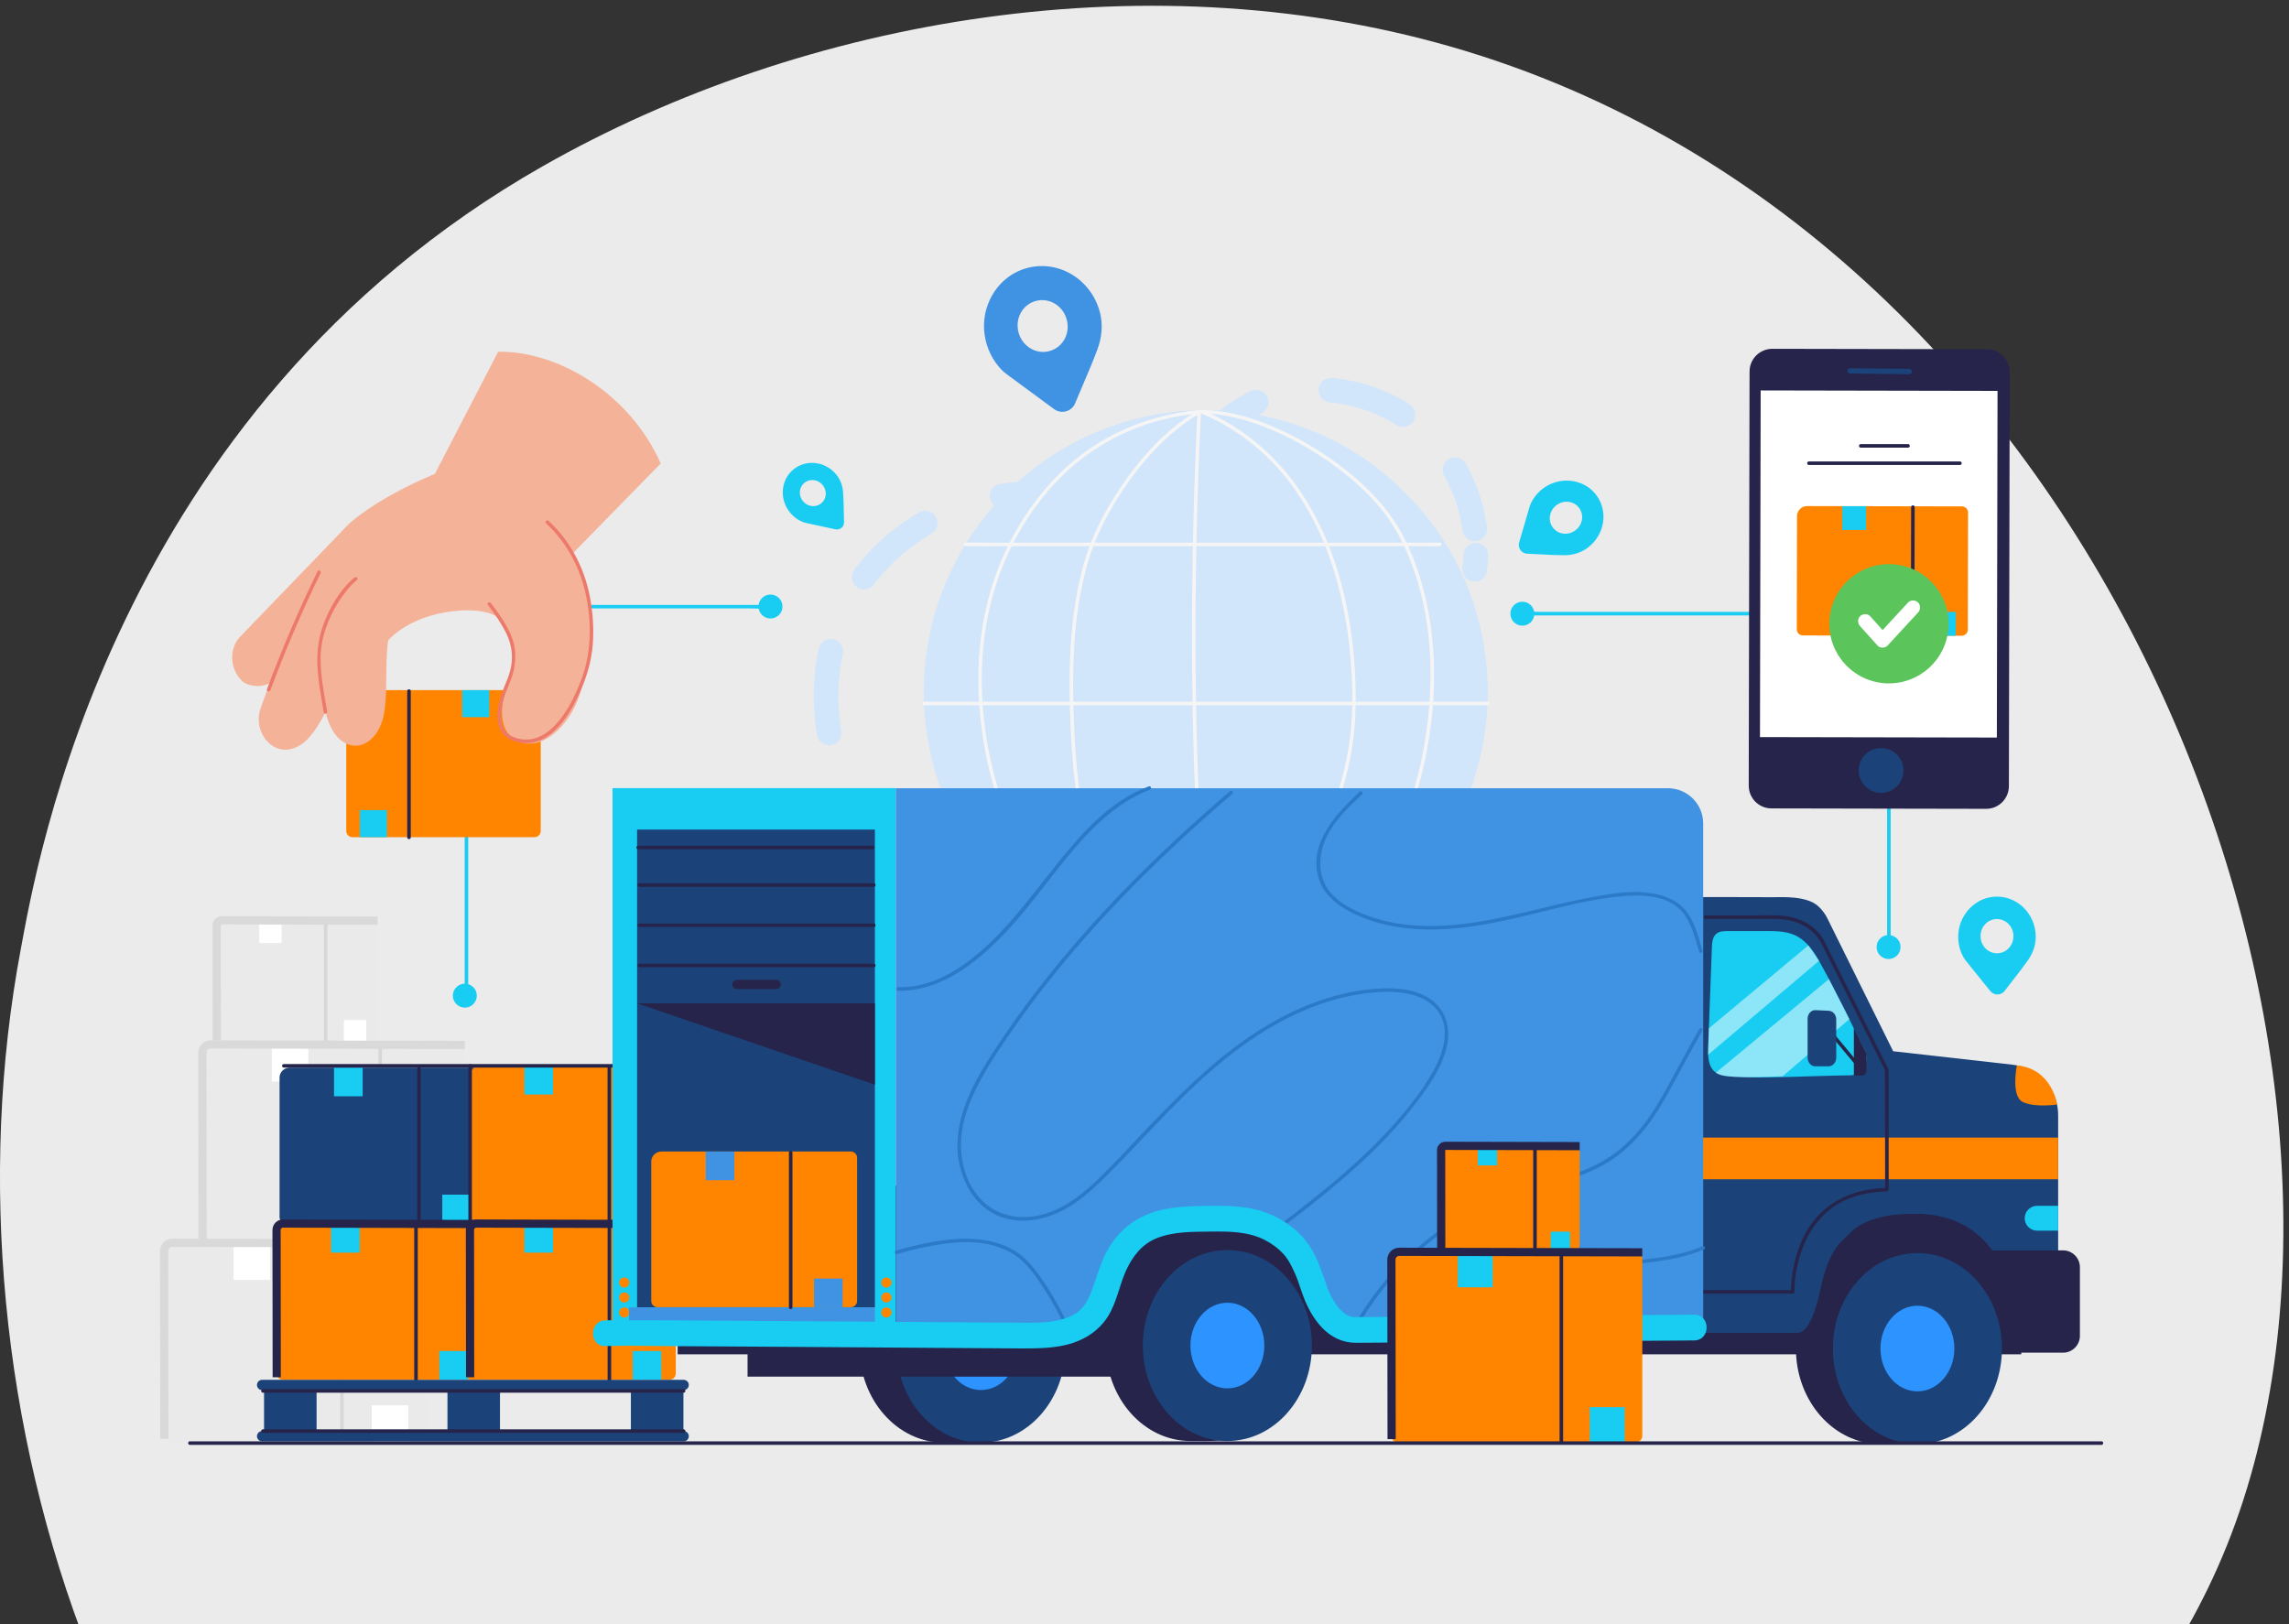<svg width="279" height="198" viewBox="0 0 279 198" fill="none" xmlns="http://www.w3.org/2000/svg">
<rect x="0" y="0" width="279" height="198" fill="#333333" stroke="none"/>
<g clip-path="url(#clip0_102_2)">
<path d="M271.448 188.364C268.399 195.972 264.841 201.533 262.029 205.927C228.983 257.576 167.646 233.767 155.016 236.253C136.365 239.923 102.803 283.939 67.317 266.163C13.63 239.271 -7.836 170.943 2.526 115.748C4.421 105.652 13.554 50.186 66.174 20.251C98.018 2.135 140.757 -5.322 178.681 6.231C258.287 30.485 294.552 130.707 271.448 188.364Z" fill="white" fill-opacity="0.9"/>
<path d="M45.267 127.073H27.159C26.742 127.073 26.405 126.735 26.405 126.318V113.465C26.405 112.783 26.956 112.232 27.637 112.232H45.267C45.684 112.232 46.021 112.569 46.021 112.986V126.318C46.021 126.735 45.684 127.073 45.267 127.073Z" fill="#EAEAEA"/>
<path d="M39.478 112.329C39.478 117.249 39.478 122.17 39.478 127.09C39.478 127.366 39.909 127.369 39.909 127.09C39.909 122.17 39.909 117.249 39.909 112.329C39.909 112.05 39.478 112.05 39.478 112.329Z" fill="#D7D7D7"/>
<path d="M34.328 112.235H31.597V114.966H34.328V112.235Z" fill="white"/>
<path d="M44.646 124.342H41.916V127.072H44.646V124.342Z" fill="white"/>
<path d="M26.425 126.841L26.408 112.806C26.408 112.469 26.683 112.193 27.021 112.193L46.021 112.235" stroke="#D9D9D9" stroke-miterlimit="10"/>
<path d="M55.907 151.589H25.417C25 151.589 24.663 151.252 24.663 150.835V128.619C24.663 127.937 25.213 127.386 25.895 127.386H55.904C56.32 127.386 56.658 127.724 56.658 128.14V150.835C56.658 151.255 56.32 151.589 55.907 151.589Z" fill="#EAEAEA"/>
<path d="M46.121 127.54C46.121 133.793 46.121 140.046 46.121 146.299C46.121 148.073 46.121 149.846 46.121 151.619C46.121 151.895 46.552 151.898 46.552 151.619C46.552 145.366 46.552 139.113 46.552 132.86C46.552 131.087 46.552 129.314 46.552 127.54C46.552 127.261 46.121 127.261 46.121 127.54Z" fill="#D7D7D7"/>
<path d="M37.585 127.389H33.129V131.845H37.585V127.389Z" fill="white"/>
<path d="M54.42 147.137H49.964V151.593H54.42V147.137Z" fill="white"/>
<path d="M24.69 151.214L24.662 128.319C24.662 127.768 25.11 127.321 25.661 127.321L56.654 127.39" stroke="#D9D9D9" stroke-miterlimit="10"/>
<path d="M51.245 175.778H20.754C20.337 175.778 20 175.441 20 175.024V152.808C20 152.126 20.551 151.575 21.233 151.575H51.241C51.658 151.575 51.995 151.913 51.995 152.33V175.024C51.995 175.441 51.661 175.778 51.245 175.778Z" fill="#EAEAEA"/>
<path d="M41.459 151.727C41.459 157.98 41.459 164.233 41.459 170.486C41.459 172.259 41.459 174.032 41.459 175.806C41.459 176.081 41.889 176.085 41.889 175.806C41.889 169.553 41.889 163.3 41.889 157.047C41.889 155.273 41.889 153.5 41.889 151.727C41.889 151.448 41.459 151.448 41.459 151.727Z" fill="#D7D7D7"/>
<path d="M32.927 151.576H28.472V156.031H32.927V151.576Z" fill="white"/>
<path d="M49.757 171.322H45.302V175.778H49.757V171.322Z" fill="white"/>
<path d="M20.031 175.399L20.004 152.505C20.004 151.954 20.451 151.506 21.002 151.506L51.995 151.575" stroke="#D9D9D9" stroke-miterlimit="10"/>
<path d="M92.918 73.743C91.751 73.743 90.587 73.743 89.419 73.743C86.634 73.743 83.848 73.743 81.063 73.743C77.681 73.743 74.297 73.743 70.915 73.743C68.002 73.743 65.093 73.743 62.18 73.743C61.219 73.743 60.258 73.743 59.298 73.743C58.846 73.743 58.375 73.705 57.924 73.743C57.903 73.746 57.882 73.743 57.862 73.743C57.586 73.743 57.583 74.173 57.862 74.173C59.029 74.173 60.193 74.173 61.36 74.173C64.146 74.173 66.931 74.173 69.717 74.173C73.098 74.173 76.483 74.173 79.864 74.173C82.777 74.173 85.687 74.173 88.6 74.173C89.561 74.173 90.521 74.173 91.482 74.173C91.933 74.173 92.405 74.211 92.856 74.173C92.877 74.17 92.897 74.173 92.918 74.173C93.193 74.173 93.193 73.743 92.918 73.743Z" fill="#18CDF1"/>
<path d="M92.453 73.939C92.453 74.745 93.107 75.399 93.913 75.399C94.718 75.399 95.373 74.745 95.373 73.939C95.373 73.134 94.718 72.48 93.913 72.48C93.103 72.48 92.453 73.134 92.453 73.939Z" fill="#18CDF1"/>
<path d="M56.64 101.003C56.64 107.656 56.64 114.312 56.64 120.964C56.64 121.24 57.07 121.243 57.07 120.964C57.07 114.312 57.07 107.656 57.07 101.003C57.07 100.725 56.64 100.725 56.64 101.003Z" fill="#18CDF1"/>
<path d="M55.197 121.378C55.197 122.183 55.852 122.838 56.657 122.838C57.463 122.838 58.117 122.183 58.117 121.378C58.117 120.572 57.463 119.918 56.657 119.918C55.852 119.921 55.197 120.572 55.197 121.378Z" fill="#18CDF1"/>
<path d="M42.957 102.061H65.156C65.572 102.061 65.91 101.723 65.91 101.307V85.361C65.91 84.679 65.359 84.128 64.677 84.128H42.957C42.54 84.128 42.203 84.465 42.203 84.882V101.31C42.203 101.723 42.54 102.061 42.957 102.061Z" fill="#FF8500"/>
<path d="M49.636 84.242C49.636 90.188 49.636 96.138 49.636 102.085C49.636 102.36 50.067 102.364 50.067 102.085C50.067 96.138 50.067 90.188 50.067 84.242C50.067 83.963 49.636 83.963 49.636 84.242Z" fill="#26244A"/>
<path d="M56.333 87.43H59.635V84.128H56.333V87.43Z" fill="#18CDF1"/>
<path d="M43.861 102.06H47.163V98.758H43.861V102.06Z" fill="#18CDF1"/>
<path d="M47.185 78.21C47.185 78.21 49.175 75.596 54.058 74.687C58.94 73.778 60.779 75.29 60.779 75.29C60.779 75.29 63.551 79.728 62.263 82.48C60.975 85.231 60.314 89.294 63.372 90.44C66.429 91.587 69.914 87.91 70.861 83.943C71.649 80.648 72.665 77.879 71.377 71.068C70.09 64.258 56.117 57.354 56.117 57.354C56.117 57.354 48.765 63.779 45.515 67.367C42.264 70.955 42.474 75.149 42.474 75.149" fill="#F4B298"/>
<path d="M56.289 56.502C56.289 56.502 47.801 59.333 42.698 63.716C40.26 65.809 35.491 76.046 32.85 83.401C32.334 84.837 31.896 85.925 31.714 86.504C30.767 89.51 33.721 92.929 36.855 90.653C39.479 88.749 41.527 82.327 41.527 82.327L49.041 66.908L56.289 56.502Z" fill="#F4B298"/>
<path d="M29.352 77.534L42.364 64.04L35.113 82.241C35.113 82.241 34.162 82.792 32.613 83.402C31.18 83.966 29.893 83.371 29.586 83.092C27.968 81.628 27.861 78.977 29.352 77.534Z" fill="#F4B298"/>
<path d="M80.533 56.503L67.635 69.687L58.982 62.388L53.008 57.767L60.717 42.881C67.917 42.754 76.729 47.891 80.533 56.503Z" fill="#F4B298"/>
<path d="M41.249 71.967L49.396 72.772C48.039 74.408 47.44 76.612 47.227 78.753C47.013 80.895 47.141 83.044 47.013 85.192C46.941 86.415 46.779 87.665 46.239 88.763C45.698 89.861 44.706 90.784 43.577 90.901C42.572 91.004 41.604 90.454 40.957 89.651C40.309 88.853 39.937 87.826 39.662 86.797C38.374 81.976 38.956 76.519 41.249 71.967Z" fill="#F4B298"/>
<path d="M39.875 86.738C39.492 84.596 39.069 82.41 39.079 80.223C39.09 77.789 39.961 75.444 41.252 73.399C41.875 72.41 42.605 71.457 43.507 70.706C43.721 70.527 43.414 70.224 43.204 70.403C41.431 71.88 40.16 74.094 39.382 76.236C38.645 78.271 38.553 80.32 38.79 82.448C38.952 83.925 39.207 85.392 39.465 86.852C39.506 87.127 39.923 87.01 39.875 86.738Z" fill="#ED796A"/>
<path d="M32.957 84.135C34.765 79.283 36.807 74.521 39.079 69.866C39.2 69.618 38.828 69.401 38.708 69.649C36.418 74.335 34.359 79.132 32.541 84.018C32.444 84.279 32.861 84.393 32.957 84.135Z" fill="#ED796A"/>
<path d="M66.564 63.806C69.177 66.226 70.796 69.374 71.481 72.848C72.138 76.177 72.052 79.741 70.826 82.926C70.138 84.72 69.273 86.525 68.024 88.002C66.994 89.217 65.603 90.247 63.936 90.15C63.182 90.106 62.318 89.868 61.767 89.324C61.271 88.832 61.089 88.136 61.068 87.458C61.027 86.077 61.505 84.679 62.05 83.426C62.934 81.394 63.131 79.197 62.163 77.148C61.554 75.854 60.7 74.649 59.829 73.519C59.663 73.302 59.288 73.516 59.457 73.736C60.266 74.783 61.041 75.895 61.647 77.073C62.163 78.075 62.428 79.173 62.397 80.302C62.366 81.415 62.022 82.4 61.595 83.412C61.051 84.7 60.572 86.135 60.645 87.554C60.679 88.208 60.848 88.87 61.258 89.393C61.719 89.982 62.411 90.295 63.124 90.464C66.819 91.345 69.287 87.458 70.589 84.614C71.481 82.661 72.094 80.661 72.255 78.512C72.379 76.839 72.29 75.148 72.032 73.488C71.439 69.673 69.725 66.147 66.874 63.506C66.667 63.313 66.361 63.616 66.564 63.806Z" fill="#ED796A"/>
<path d="M186.174 75.027C187.637 75.027 189.097 75.027 190.56 75.027C194.069 75.027 197.581 75.027 201.09 75.027C205.336 75.027 209.581 75.027 213.827 75.027C217.494 75.027 221.161 75.027 224.832 75.027C226.033 75.027 227.231 75.027 228.433 75.027C228.812 75.027 229.187 75.027 229.566 75.027C229.742 75.027 229.986 75.072 230.158 75.027C230.179 75.02 230.21 75.027 230.234 75.027C230.162 74.955 230.089 74.883 230.017 74.81C230.017 76.16 230.017 77.507 230.017 78.856C230.017 82.096 230.017 85.333 230.017 88.573C230.017 92.475 230.017 96.379 230.017 100.28C230.017 103.669 230.017 107.053 230.017 110.442C230.017 111.561 230.017 112.68 230.017 113.799C230.017 114.319 229.976 114.859 230.017 115.379C230.021 115.403 230.017 115.424 230.017 115.448C230.017 115.724 230.448 115.727 230.448 115.448C230.448 114.098 230.448 112.752 230.448 111.402C230.448 108.162 230.448 104.925 230.448 101.685C230.448 97.784 230.448 93.879 230.448 89.978C230.448 86.59 230.448 83.205 230.448 79.817C230.448 78.698 230.448 77.579 230.448 76.46C230.448 75.94 230.489 75.399 230.448 74.879C230.444 74.855 230.448 74.835 230.448 74.81C230.448 74.693 230.348 74.593 230.231 74.593C228.767 74.593 227.307 74.593 225.844 74.593C222.335 74.593 218.823 74.593 215.314 74.593C211.069 74.593 206.823 74.593 202.577 74.593C198.91 74.593 195.243 74.593 191.573 74.593C190.371 74.593 189.173 74.593 187.971 74.593C187.403 74.593 186.814 74.552 186.246 74.593C186.222 74.597 186.194 74.593 186.17 74.593C185.895 74.597 185.895 75.027 186.174 75.027Z" fill="#18CDF1"/>
<path d="M140.963 61.33C141.297 60.865 141.631 60.397 141.968 59.932" stroke="#D1E5FB" stroke-width="3" stroke-linecap="round" stroke-linejoin="round"/>
<path d="M145.896 54.846C148.723 51.589 151.96 48.924 156.244 47.95C162.311 46.565 169.011 48.332 173.608 52.529C176.986 55.614 179.162 59.949 179.751 64.481" stroke="#D1E5FB" stroke-width="3" stroke-linecap="round" stroke-linejoin="round" stroke-dasharray="9.34 9.34"/>
<path d="M179.896 67.687C179.872 68.258 179.824 68.833 179.748 69.401" stroke="#D1E5FB" stroke-width="3" stroke-linecap="round" stroke-linejoin="round"/>
<path d="M132.055 61.01C121.635 58.148 109.594 62.983 104.047 72.259C98.503 81.532 99.942 94.43 107.394 102.254" stroke="#D1E5FB" stroke-width="3" stroke-miterlimit="10" stroke-linecap="round" stroke-linejoin="round" stroke-dasharray="10 10"/>
<path d="M194.344 60.08C192.97 58.517 190.577 58.134 188.68 59.167C187.75 59.674 187.062 60.421 186.638 61.271C186.535 61.478 186.462 61.698 186.397 61.919L185.164 66.133C184.971 66.794 185.447 67.466 186.135 67.5L189.262 67.655C189.558 67.669 190.126 67.683 190.632 67.686C191.586 67.693 192.55 67.445 193.349 66.898C193.356 66.894 193.363 66.891 193.366 66.884C195.656 65.303 196.159 62.142 194.344 60.08ZM189.52 64.587C188.456 63.62 188.804 61.895 190.181 61.316C190.873 61.027 191.686 61.154 192.223 61.643C193.287 62.611 192.939 64.336 191.562 64.914C190.87 65.204 190.057 65.076 189.52 64.587Z" fill="#18CDF1"/>
<path d="M171.273 108.665C184.696 95.243 184.696 73.48 171.273 60.058C157.851 46.635 136.089 46.635 122.666 60.058C109.243 73.48 109.243 95.243 122.666 108.665C136.089 122.088 157.851 122.088 171.273 108.665Z" fill="#D1E5FB"/>
<path d="M146.173 49.974C140.313 50.535 134.759 52.739 130.317 56.641C126.688 59.832 123.888 63.975 122.012 68.416C119.157 75.179 118.689 82.754 119.808 89.958C120.872 96.8 123.385 103.562 127.824 108.944C131.987 113.992 137.971 117.697 144.527 118.492C145.343 118.592 146.163 118.64 146.982 118.647C147.258 118.651 147.261 118.22 146.982 118.217C140.423 118.169 134.191 115.025 129.669 110.366C124.901 105.449 122.053 98.945 120.665 92.303C119.209 85.33 119.233 77.903 121.464 71.092C123.017 66.347 125.672 61.847 129.187 58.29C133.133 54.299 138.205 51.692 143.728 50.725C144.538 50.584 145.35 50.477 146.17 50.398C146.445 50.381 146.449 49.95 146.173 49.974Z" fill="#F5F5F5"/>
<path d="M146.063 50.005C141.855 52.429 138.501 56.375 135.922 60.428C134.621 62.477 133.488 64.649 132.672 66.936C131.718 69.614 131.17 72.452 130.823 75.268C130.454 78.267 130.344 81.294 130.375 84.317C130.402 87.316 130.53 90.319 130.802 93.304C131.074 96.262 131.504 99.213 132.234 102.092C132.889 104.681 133.725 107.305 135.127 109.598C137.571 113.592 141.483 116.409 145.708 118.279C146.231 118.513 146.765 118.73 147.299 118.936C147.557 119.036 147.671 118.619 147.412 118.52C143.136 116.853 139.035 114.339 136.297 110.576C134.779 108.493 133.842 106.117 133.112 103.662C132.276 100.852 131.749 97.96 131.411 95.053C131.077 92.161 130.922 89.248 130.84 86.338C130.761 83.425 130.781 80.502 131.015 77.596C131.253 74.642 131.718 71.701 132.52 68.847C133.167 66.543 134.128 64.36 135.309 62.28C137.702 58.066 140.918 54.009 144.93 51.227C145.367 50.924 145.818 50.638 146.28 50.373C146.521 50.239 146.304 49.867 146.063 50.005Z" fill="#F5F5F5"/>
<path d="M147.574 118.437C146.699 109.639 146.19 100.807 145.928 91.968C145.663 82.968 145.656 73.96 145.859 64.959C145.969 60.035 146.149 55.111 146.386 50.191C146.4 49.915 145.969 49.915 145.956 50.191C145.529 59.026 145.298 67.872 145.288 76.718C145.277 85.719 145.491 94.723 146.004 103.713C146.286 108.63 146.658 113.541 147.144 118.44C147.171 118.709 147.602 118.712 147.574 118.437Z" fill="#F5F5F5"/>
<path d="M147.509 118.885C152.006 115.352 155.962 111.106 159.013 106.258C162.008 101.496 164.098 96.145 164.887 90.564C165.283 87.754 165.314 84.927 165.162 82.097C165.018 79.352 164.687 76.611 164.14 73.919C163.134 68.998 161.368 64.171 158.558 59.987C155.924 56.065 152.367 52.804 148.122 50.707C147.595 50.449 147.061 50.208 146.52 49.981C146.266 49.874 146.155 50.291 146.407 50.398C150.769 52.222 154.533 55.235 157.353 59.023C160.287 62.962 162.198 67.579 163.348 72.335C163.978 74.934 164.388 77.589 164.611 80.254C164.846 83.043 164.932 85.87 164.68 88.659C164.185 94.224 162.366 99.616 159.598 104.457C156.812 109.326 153.101 113.634 148.831 117.259C148.301 117.71 147.76 118.151 147.209 118.582C146.989 118.75 147.295 119.053 147.509 118.885Z" fill="#F5F5F5"/>
<path d="M146.458 50.404C149.116 50.404 151.747 51.113 154.206 52.078C156.964 53.159 159.584 54.612 162.008 56.313C164.336 57.948 166.522 59.839 168.33 62.042C170.282 64.418 171.611 67.266 172.558 70.175C174.703 76.769 174.776 83.945 173.615 90.735C173.033 94.154 172.107 97.525 170.737 100.717C169.435 103.751 167.741 106.723 165.517 109.181C163.437 111.485 160.913 113.378 158.214 114.897C155.504 116.419 152.567 117.586 149.512 118.196C148.8 118.337 148.076 118.447 147.353 118.519C147.081 118.547 147.078 118.977 147.353 118.95C150.421 118.643 153.4 117.717 156.189 116.419C159.095 115.069 161.829 113.296 164.191 111.127C169.187 106.544 172.059 99.919 173.526 93.407C175.062 86.59 175.33 79.29 173.657 72.472C172.872 69.28 171.66 66.05 169.811 63.313C168.244 60.992 166.195 59.005 164.009 57.277C161.626 55.393 159.026 53.778 156.272 52.501C153.758 51.334 151.086 50.414 148.324 50.087C147.705 50.015 147.081 49.977 146.455 49.977C146.183 49.977 146.183 50.407 146.458 50.404Z" fill="#F5F5F5"/>
<path d="M112.649 85.974C121.55 85.974 130.45 85.974 139.355 85.974C148.363 85.974 157.37 85.974 166.378 85.974C171.367 85.974 176.357 85.974 181.346 85.974C181.621 85.974 181.625 85.543 181.346 85.543C172.445 85.543 163.544 85.543 154.64 85.543C145.632 85.543 136.624 85.543 127.617 85.543C122.627 85.543 117.638 85.543 112.649 85.543C112.37 85.543 112.37 85.974 112.649 85.974Z" fill="#F5F5F5"/>
<path d="M117.683 66.578C119.605 66.578 121.526 66.578 123.444 66.578C128.054 66.578 132.665 66.578 137.276 66.578C142.85 66.578 148.425 66.578 154 66.578C158.793 66.578 163.586 66.578 168.379 66.578C169.973 66.578 171.567 66.578 173.162 66.578C173.905 66.578 174.659 66.616 175.4 66.578C175.431 66.578 175.465 66.578 175.496 66.578C175.772 66.578 175.775 66.147 175.496 66.147C173.575 66.147 171.653 66.147 169.735 66.147C165.125 66.147 160.514 66.147 155.904 66.147C150.329 66.147 144.754 66.147 139.18 66.147C134.387 66.147 129.594 66.147 124.8 66.147C123.206 66.147 121.612 66.147 120.018 66.147C119.274 66.147 118.52 66.109 117.78 66.147C117.749 66.147 117.714 66.147 117.683 66.147C117.408 66.147 117.408 66.578 117.683 66.578Z" fill="#F5F5F5"/>
<path d="M120.558 105.367C127.442 105.367 134.325 105.367 141.208 105.367C148.064 105.367 154.916 105.367 161.771 105.367C165.642 105.367 169.515 105.367 173.386 105.367C173.661 105.367 173.664 104.936 173.386 104.936C166.502 104.936 159.619 104.936 152.736 104.936C145.88 104.936 139.028 104.936 132.173 104.936C128.302 104.936 124.429 104.936 120.558 104.936C120.283 104.936 120.28 105.367 120.558 105.367Z" fill="#F5F5F5"/>
<path d="M58.405 149.127H34.828C34.412 149.127 34.075 148.79 34.075 148.373V131.384C34.075 130.702 34.625 130.151 35.307 130.151H58.408C58.825 130.151 59.162 130.489 59.162 130.905V148.376C59.159 148.79 58.821 149.127 58.405 149.127Z" fill="#1B437A"/>
<path d="M50.851 130.272C50.851 136.566 50.851 142.86 50.851 149.151C50.851 149.427 51.281 149.43 51.281 149.151C51.281 142.857 51.281 136.563 51.281 130.272C51.281 129.993 50.851 129.993 50.851 130.272Z" fill="#26244A"/>
<path d="M44.204 130.151H40.713V133.642H44.204V130.151Z" fill="#18CDF1"/>
<path d="M57.4 145.636H53.908V149.127H57.4V145.636Z" fill="#18CDF1"/>
<path d="M81.612 148.91H58.032C57.616 148.91 57.278 148.573 57.278 148.156V131.167C57.278 130.485 57.829 129.934 58.511 129.934H81.612C82.029 129.934 82.366 130.272 82.366 130.688V148.16C82.363 148.573 82.025 148.91 81.612 148.91Z" fill="#FF8500"/>
<path d="M74.054 130.055C74.054 136.349 74.054 142.644 74.054 148.935C74.054 149.21 74.484 149.214 74.484 148.935C74.484 142.64 74.484 136.346 74.484 130.055C74.484 129.776 74.054 129.776 74.054 130.055Z" fill="#26244A"/>
<path d="M67.409 129.934H63.917V133.426H67.409V129.934Z" fill="#18CDF1"/>
<path d="M80.607 145.419H77.115V148.91H80.607V145.419Z" fill="#18CDF1"/>
<path d="M58.043 168.193H34.463C34.046 168.193 33.709 167.855 33.709 167.438V150.449C33.709 149.767 34.26 149.217 34.942 149.217H58.043C58.459 149.217 58.797 149.554 58.797 149.971V167.442C58.793 167.855 58.459 168.193 58.043 168.193Z" fill="#FF8500"/>
<path d="M50.488 149.337C50.488 155.631 50.488 161.926 50.488 168.217C50.488 168.492 50.919 168.496 50.919 168.217C50.919 161.922 50.919 155.628 50.919 149.337C50.919 149.058 50.488 149.058 50.488 149.337Z" fill="#26244A"/>
<path d="M43.839 149.217H40.348V152.708H43.839V149.217Z" fill="#18CDF1"/>
<path d="M57.036 164.701H53.545V168.192H57.036V164.701Z" fill="#18CDF1"/>
<path d="M33.73 167.897L33.709 149.947C33.709 149.513 34.06 149.162 34.494 149.162L58.797 149.217" stroke="#26244A" stroke-miterlimit="10"/>
<path d="M81.615 168.193H58.036C57.619 168.193 57.282 167.855 57.282 167.439V150.45C57.282 149.768 57.833 149.217 58.514 149.217H81.615C82.032 149.217 82.37 149.554 82.37 149.971V167.442C82.366 167.855 82.032 168.193 81.615 168.193Z" fill="#FF8500"/>
<path d="M74.061 149.337C74.061 155.632 74.061 161.926 74.061 168.217C74.061 168.492 74.492 168.496 74.492 168.217C74.492 161.923 74.492 155.628 74.492 149.337C74.492 149.058 74.061 149.058 74.061 149.337Z" fill="#26244A"/>
<path d="M67.411 149.217H63.92V152.709H67.411V149.217Z" fill="#18CDF1"/>
<path d="M80.61 164.701H77.119V168.192H80.61V164.701Z" fill="#18CDF1"/>
<path d="M57.302 167.897L57.282 149.947C57.282 149.513 57.633 149.162 58.067 149.162L82.37 149.217" stroke="#26244A" stroke-miterlimit="10"/>
<path d="M83.33 169.466H31.949C31.605 169.466 31.322 169.187 31.322 168.84C31.322 168.495 31.601 168.213 31.949 168.213H83.33C83.674 168.213 83.957 168.492 83.957 168.84C83.957 169.187 83.674 169.466 83.33 169.466Z" fill="#1B437A"/>
<path d="M83.33 175.712H31.949C31.605 175.712 31.322 175.433 31.322 175.086C31.322 174.741 31.601 174.459 31.949 174.459H83.33C83.674 174.459 83.957 174.738 83.957 175.086C83.957 175.43 83.674 175.712 83.33 175.712Z" fill="#1B437A"/>
<path d="M38.588 169.108H32.184V174.462H38.588V169.108Z" fill="#1B437A"/>
<path d="M60.942 169.108H54.541V174.462H60.942V169.108Z" fill="#1B437A"/>
<path d="M83.302 169.108H76.897V174.462H83.302V169.108Z" fill="#1B437A"/>
<path d="M32.042 169.78C38.698 169.78 45.351 169.78 52.007 169.78C58.69 169.78 65.374 169.78 72.057 169.78C75.814 169.78 79.574 169.78 83.33 169.78C83.606 169.78 83.609 169.35 83.33 169.35C76.675 169.35 70.022 169.35 63.366 169.35C56.683 169.35 49.999 169.35 43.316 169.35C39.559 169.35 35.799 169.35 32.042 169.35C31.767 169.35 31.767 169.78 32.042 169.78Z" fill="#26244A"/>
<path d="M32.042 174.676C38.698 174.676 45.351 174.676 52.007 174.676C58.69 174.676 65.374 174.676 72.057 174.676C75.814 174.676 79.574 174.676 83.33 174.676C83.606 174.676 83.609 174.246 83.33 174.246C76.675 174.246 70.022 174.246 63.366 174.246C56.683 174.246 49.999 174.246 43.316 174.246C39.559 174.246 35.799 174.246 32.042 174.246C31.767 174.246 31.767 174.676 32.042 174.676Z" fill="#26244A"/>
<path d="M34.59 130.148C40.809 130.148 47.028 130.148 53.243 130.148C59.368 130.148 65.49 130.148 71.616 130.148C75.156 130.148 78.692 130.148 82.232 130.148C82.507 130.148 82.511 129.717 82.232 129.717C76.013 129.717 69.795 129.717 63.58 129.717C57.454 129.717 51.332 129.717 45.206 129.717C41.666 129.717 38.13 129.717 34.59 129.717C34.315 129.717 34.315 130.148 34.59 130.148Z" fill="#26244A"/>
<path d="M57.519 148.81C57.519 142.519 57.519 136.225 57.519 129.934C57.519 129.658 57.089 129.655 57.089 129.934C57.089 136.225 57.089 142.519 57.089 148.81C57.089 149.085 57.519 149.085 57.519 148.81Z" fill="#26244A"/>
<path d="M125.366 164.23C125.366 167.917 123.875 172.611 121.658 174.918C120.625 175.995 117.488 175.868 115.06 175.868C109.368 175.868 104.758 170.658 104.758 164.23C104.758 157.801 109.372 152.591 115.06 152.591C115.494 152.591 119.144 152.536 119.564 152.595C124.653 153.304 125.366 158.29 125.366 164.23Z" fill="#26244A"/>
<path d="M119.567 175.871C125.257 175.871 129.869 170.66 129.869 164.233C129.869 157.805 125.257 152.594 119.567 152.594C113.877 152.594 109.265 157.805 109.265 164.233C109.265 170.66 113.877 175.871 119.567 175.871Z" fill="#1B437A"/>
<path d="M119.567 169.453C122.055 169.453 124.071 167.116 124.071 164.233C124.071 161.35 122.055 159.013 119.567 159.013C117.08 159.013 115.063 161.35 115.063 164.233C115.063 167.116 117.08 169.453 119.567 169.453Z" fill="#2D93FF"/>
<path d="M135.805 164.353H91.118V167.827H135.805V164.353Z" fill="#26244A"/>
<path d="M246.367 144.538H82.597V165.101H246.367V144.538Z" fill="#26244A"/>
<path d="M239.507 164.395C239.507 168.083 238.016 172.776 235.798 175.083C234.765 176.16 231.629 176.033 229.201 176.033C223.509 176.033 218.899 170.823 218.899 164.395C218.899 157.966 223.513 152.756 229.201 152.756C229.635 152.756 233.285 152.701 233.705 152.76C238.794 153.469 239.507 158.455 239.507 164.395Z" fill="#26244A"/>
<path d="M233.709 176.036C239.399 176.036 244.011 170.826 244.011 164.398C244.011 157.97 239.399 152.76 233.709 152.76C228.019 152.76 223.406 157.97 223.406 164.398C223.406 170.826 228.019 176.036 233.709 176.036Z" fill="#1B437A"/>
<path d="M233.709 169.618C236.197 169.618 238.213 167.281 238.213 164.398C238.213 161.515 236.197 159.178 233.709 159.178C231.222 159.178 229.205 161.515 229.205 164.398C229.205 167.281 231.222 169.618 233.709 169.618Z" fill="#2D93FF"/>
<path d="M250.567 134.035C249.833 131.694 247.698 130.065 245.257 129.79L230.751 128.154L222.731 111.95C222.456 111.396 222.08 110.897 221.622 110.476C220.19 109.168 217.191 109.381 216.086 109.375C212.398 109.361 207.105 109.35 207.105 109.375V116.175V162.484C207.105 162.484 217.043 162.484 219.095 162.484C220.7 162.484 221.647 158.4 221.922 157.013C221.936 156.947 221.943 156.909 221.946 156.889C221.95 156.871 221.956 156.847 221.96 156.823C223.051 152.04 224.525 151.355 225.351 150.453C227.073 148.57 230.255 147.995 232.572 147.995C242.596 147.42 244.551 156 244.551 156L245.419 160.835H250.863V154.072V135.96C250.863 135.296 250.76 134.648 250.567 134.035Z" fill="#1B437A"/>
<path d="M250.859 138.68H207.109V143.762H250.859V138.68Z" fill="#FF8500"/>
<path d="M207.109 157.705C210.436 157.705 213.765 157.705 217.092 157.705C217.567 157.705 218.042 157.705 218.517 157.705C218.631 157.705 218.734 157.605 218.734 157.488C218.696 156.142 218.937 154.75 219.288 153.459C220.015 150.798 221.509 148.322 223.899 146.852C225.727 145.726 227.866 145.288 229.994 145.25C230.111 145.247 230.211 145.154 230.211 145.033C230.207 141.935 230.204 138.832 230.2 135.733C230.2 134.139 230.197 132.545 230.197 130.947C230.197 130.733 230.228 130.496 230.155 130.293C230.049 130 229.863 129.711 229.725 129.432C228.041 126.071 226.354 122.711 224.67 119.347C223.978 117.969 223.289 116.592 222.597 115.215C222.47 114.96 222.349 114.698 222.208 114.454C221.468 113.173 220.156 112.329 218.758 111.912C217.174 111.441 215.422 111.596 213.786 111.596C211.937 111.596 210.091 111.596 208.242 111.596C208.122 111.596 208.001 111.596 207.881 111.596C207.605 111.596 207.602 112.026 207.881 112.026C210.749 112.026 213.617 112.019 216.482 112.026C218.751 112.03 220.996 112.99 222.046 115.087C222.628 116.248 223.21 117.408 223.792 118.568C225.521 122.015 227.249 125.465 228.978 128.912C229.202 129.363 229.429 129.811 229.653 130.262C229.697 130.348 229.742 130.437 229.784 130.523C229.732 130.417 229.77 130.417 229.759 130.554C229.728 131.012 229.759 131.488 229.759 131.946C229.759 132.793 229.759 133.636 229.763 134.483C229.766 137.93 229.77 141.38 229.773 144.827C229.773 144.896 229.773 144.965 229.773 145.033C229.846 144.961 229.918 144.889 229.99 144.817C226.423 144.879 223.014 146.159 220.855 149.1C219.409 151.07 218.655 153.494 218.39 155.901C218.331 156.424 218.286 156.958 218.3 157.488C218.372 157.416 218.445 157.343 218.517 157.271C215.191 157.271 211.861 157.271 208.535 157.271C208.06 157.271 207.585 157.271 207.109 157.271C206.834 157.274 206.834 157.705 207.109 157.705Z" fill="#26244A"/>
<path d="M208.203 127.62C208.355 123.585 208.506 119.549 208.658 115.514C208.679 114.935 208.727 114.291 209.133 113.895C209.515 113.523 210.09 113.503 210.614 113.503C212.163 113.503 213.709 113.503 215.259 113.503C216.571 113.503 217.941 113.517 219.098 114.171C220.241 114.818 221.064 115.958 221.715 117.135C224.094 121.429 225.485 124.408 227.286 128.109C227.944 129.462 227.028 131.071 225.585 131.088C220.854 131.143 215.018 131.515 211.017 131.236C210.29 131.184 209.508 131.112 208.958 130.613C208.186 129.917 208.166 128.691 208.203 127.62Z" fill="#18CDF1"/>
<path opacity="0.5" d="M225.417 124.236L217.274 131.212C214.984 131.253 210.108 131.605 209.148 130.764L222.921 119.364L225.417 124.236Z" fill="white"/>
<path opacity="0.5" d="M221.715 117.135L208.194 128.587L208.29 125.361L220.417 115.251L221.715 117.135Z" fill="white"/>
<path d="M225.964 131.112V125.327L227.448 128.385C227.486 128.46 227.503 128.547 227.503 128.629V130.551C227.503 130.86 227.252 131.112 226.942 131.112H225.964Z" fill="#26244A"/>
<path d="M222.339 125.251C222.883 125.812 223.361 126.463 223.861 127.066C224.628 127.989 225.4 128.915 226.168 129.838C226.343 130.048 226.519 130.258 226.694 130.471C226.87 130.685 227.173 130.378 226.997 130.168C225.744 128.657 224.491 127.148 223.23 125.644C223.038 125.413 222.852 125.165 222.645 124.948C222.449 124.745 222.146 125.051 222.339 125.251Z" fill="#26244A"/>
<path d="M220.324 124.198V128.939C220.324 129.521 220.745 129.993 221.258 129.993H222.879C223.396 129.993 223.813 129.521 223.813 128.939V124.277C223.813 123.712 223.417 123.247 222.917 123.223L221.295 123.144C220.769 123.117 220.324 123.595 220.324 124.198Z" fill="#1B437A"/>
<path d="M245.832 129.879C245.832 129.879 245.061 133.66 246.583 134.355C248.105 135.054 250.725 134.648 250.725 134.648C250.725 134.648 250.157 130.289 245.832 129.879Z" fill="#FF8500"/>
<path d="M251.455 164.904H245.636L242.826 152.429H251.455C252.592 152.429 253.514 153.352 253.514 154.488V162.848C253.514 163.981 252.592 164.904 251.455 164.904Z" fill="#26244A"/>
<path d="M250.863 150.029H248.301C247.465 150.029 246.786 149.351 246.786 148.514C246.786 147.677 247.465 146.999 248.301 146.999H250.863V150.029Z" fill="#18CDF1"/>
<path d="M109.189 96.077H74.659V163.524H109.189V96.077Z" fill="#18CDF1"/>
<path d="M109.188 161.86V96.093H203.297C205.673 96.093 207.598 98.018 207.598 100.394V161.863H161.964V160.362C161.964 153.748 156.603 148.383 149.985 148.383H142.771C137.971 148.383 135.165 151.599 134.59 156.364L132.734 161.86H109.188Z" fill="#4092E2"/>
<path d="M106.637 101.131H77.651V122.314H106.637V101.131Z" fill="#1B437A"/>
<path d="M106.637 122.314H77.651V159.381H106.637V122.314Z" fill="#1B437A"/>
<path d="M106.637 132.231L77.651 122.314H106.637V132.231Z" fill="#26244A"/>
<path d="M108.658 156.348C108.658 156.689 108.383 156.964 108.042 156.964C107.701 156.964 107.426 156.689 107.426 156.348C107.426 156.007 107.701 155.732 108.042 155.732C108.383 155.732 108.658 156.007 108.658 156.348Z" fill="#FF8500"/>
<path d="M108.658 158.172C108.658 158.513 108.383 158.789 108.042 158.789C107.701 158.789 107.426 158.513 107.426 158.172C107.426 157.831 107.701 157.556 108.042 157.556C108.383 157.556 108.658 157.831 108.658 158.172Z" fill="#FF8500"/>
<path d="M108.658 159.997C108.658 160.338 108.383 160.614 108.042 160.614C107.701 160.614 107.426 160.338 107.426 159.997C107.426 159.657 107.701 159.381 108.042 159.381C108.383 159.381 108.658 159.657 108.658 159.997Z" fill="#FF8500"/>
<path d="M76.701 156.348C76.701 156.689 76.425 156.964 76.084 156.964C75.743 156.964 75.468 156.689 75.468 156.348C75.468 156.007 75.743 155.732 76.084 155.732C76.425 155.732 76.701 156.007 76.701 156.348Z" fill="#FF8500"/>
<path d="M76.701 158.172C76.701 158.513 76.425 158.789 76.084 158.789C75.743 158.789 75.468 158.513 75.468 158.172C75.468 157.831 75.743 157.556 76.084 157.556C76.425 157.556 76.701 157.831 76.701 158.172Z" fill="#FF8500"/>
<path d="M76.701 159.997C76.701 160.338 76.425 160.614 76.084 160.614C75.743 160.614 75.468 160.338 75.468 159.997C75.468 159.657 75.743 159.381 76.084 159.381C76.425 159.381 76.701 159.657 76.701 159.997Z" fill="#FF8500"/>
<path d="M77.913 117.914C85.334 117.914 92.754 117.914 100.174 117.914C102.285 117.914 104.399 117.914 106.51 117.914C106.785 117.914 106.789 117.484 106.51 117.484C99.09 117.484 91.669 117.484 84.249 117.484C82.138 117.484 80.024 117.484 77.913 117.484C77.634 117.484 77.634 117.914 77.913 117.914Z" fill="#26244A"/>
<path d="M77.913 113.01C85.334 113.01 92.754 113.01 100.174 113.01C102.285 113.01 104.399 113.01 106.51 113.01C106.785 113.01 106.789 112.58 106.51 112.58C99.09 112.58 91.669 112.58 84.249 112.58C82.138 112.58 80.024 112.58 77.913 112.58C77.634 112.58 77.634 113.01 77.913 113.01Z" fill="#26244A"/>
<path d="M77.913 108.108C85.334 108.108 92.754 108.108 100.174 108.108C102.285 108.108 104.399 108.108 106.51 108.108C106.785 108.108 106.789 107.677 106.51 107.677C99.09 107.677 91.669 107.677 84.249 107.677C82.138 107.677 80.024 107.677 77.913 107.677C77.634 107.677 77.634 108.108 77.913 108.108Z" fill="#26244A"/>
<path d="M77.782 103.535C85.202 103.535 92.622 103.535 100.043 103.535C102.153 103.535 104.268 103.535 106.378 103.535C106.654 103.535 106.657 103.104 106.378 103.104C98.958 103.104 91.538 103.104 84.118 103.104C82.007 103.104 79.892 103.104 77.782 103.104C77.506 103.104 77.506 103.535 77.782 103.535Z" fill="#26244A"/>
<path d="M106.637 159.381H76.667V161.44H106.637V159.381Z" fill="#4092E2"/>
<path d="M155.404 164.03C155.404 167.717 153.913 172.41 151.696 174.718C150.663 175.795 147.526 175.668 145.098 175.668C139.406 175.668 134.796 170.458 134.796 164.03C134.796 157.601 139.41 152.391 145.098 152.391C145.532 152.391 149.182 152.336 149.602 152.395C154.691 153.104 155.404 158.093 155.404 164.03Z" fill="#26244A"/>
<path d="M149.602 175.672C155.292 175.672 159.905 170.461 159.905 164.033C159.905 157.606 155.292 152.395 149.602 152.395C143.912 152.395 139.3 157.606 139.3 164.033C139.3 170.461 143.912 175.672 149.602 175.672Z" fill="#1B437A"/>
<path d="M149.603 169.253C152.09 169.253 154.106 166.916 154.106 164.033C154.106 161.15 152.09 158.813 149.603 158.813C147.115 158.813 145.099 161.15 145.099 164.033C145.099 166.916 147.115 169.253 149.603 169.253Z" fill="#2D93FF"/>
<path d="M103.714 159.357H80.134C79.717 159.357 79.38 159.02 79.38 158.603V141.614C79.38 140.932 79.931 140.381 80.613 140.381H103.714C104.13 140.381 104.468 140.719 104.468 141.135V158.607C104.464 159.023 104.13 159.357 103.714 159.357Z" fill="#FF8500"/>
<path d="M96.159 140.502C96.159 146.796 96.159 153.091 96.159 159.381C96.159 159.657 96.59 159.66 96.59 159.381C96.59 153.087 96.59 146.793 96.59 140.502C96.59 140.226 96.159 140.223 96.159 140.502Z" fill="#26244A"/>
<path d="M89.51 140.385H86.018V143.876H89.51V140.385Z" fill="#4092E2"/>
<path d="M102.709 155.866H99.218V159.357H102.709V155.866Z" fill="#4092E2"/>
<path d="M94.614 120.569H89.81C89.5 120.569 89.249 120.318 89.249 120.008C89.249 119.698 89.5 119.446 89.81 119.446H94.614C94.924 119.446 95.175 119.698 95.175 120.008C95.175 120.318 94.924 120.569 94.614 120.569Z" fill="#26244A"/>
<path d="M109.488 120.782C114.632 120.871 118.954 117.421 122.352 113.899C126.164 109.946 129.067 105.218 132.923 101.303C134.993 99.203 137.358 97.312 140.151 96.283C140.409 96.186 140.295 95.773 140.037 95.866C135.227 97.643 131.697 101.727 128.585 105.628C125.158 109.922 121.956 114.432 117.404 117.635C115.059 119.284 112.394 120.403 109.491 120.351C109.209 120.348 109.209 120.778 109.488 120.782Z" fill="#2B7AC8"/>
<path d="M149.905 96.458C145.594 100.16 141.407 104.016 137.434 108.079C133.488 112.115 129.752 116.353 126.319 120.83C124.594 123.078 122.944 125.389 121.388 127.761C119.866 130.082 118.389 132.478 117.493 135.123C116.708 137.437 116.426 139.909 117.025 142.299C117.542 144.358 118.675 146.317 120.438 147.543C122.545 149.006 125.262 149.089 127.651 148.335C130.244 147.515 132.396 145.766 134.314 143.893C138.456 139.84 142.216 135.419 146.514 131.521C150.694 127.73 155.387 124.383 160.741 122.479C163.327 121.556 166.054 120.978 168.805 120.916C170.985 120.868 173.561 121.243 175.059 122.996C176.914 125.165 175.974 128.222 174.759 130.454C173.457 132.843 171.701 135.033 169.897 137.065C166.247 141.169 161.991 144.678 157.656 148.032C156.565 148.875 155.466 149.712 154.368 150.545C154.151 150.711 154.364 151.086 154.585 150.917C158.934 147.615 163.293 144.292 167.215 140.481C169.164 138.583 170.999 136.569 172.641 134.396C174.208 132.327 175.833 130.047 176.377 127.461C176.856 125.175 176.15 122.875 174.091 121.632C172.125 120.447 169.666 120.375 167.442 120.561C162.012 121.012 156.881 123.274 152.405 126.298C147.622 129.527 143.535 133.653 139.568 137.812C137.592 139.888 135.664 142.03 133.584 144.003C131.549 145.935 129.211 147.66 126.405 148.214C123.822 148.72 121.188 148.052 119.415 146.055C117.896 144.347 117.163 142.003 117.128 139.744C117.087 136.968 118.124 134.272 119.415 131.862C120.747 129.373 122.366 127.021 123.994 124.721C127.307 120.045 130.967 115.62 134.861 111.419C138.728 107.253 142.822 103.303 147.068 99.523C148.111 98.596 149.161 97.677 150.219 96.768C150.422 96.582 150.115 96.279 149.905 96.458Z" fill="#2B7AC8"/>
<path d="M166.017 160.8C169.684 154.815 175.073 149.902 181.46 146.965C183.072 146.224 184.738 145.639 186.439 145.147C188.309 144.606 190.203 144.145 192.041 143.504C193.797 142.895 195.495 142.11 197 141.004C198.405 139.971 199.634 138.714 200.701 137.337C202.034 135.619 203.067 133.711 204.11 131.807C205.236 129.755 206.335 127.686 207.491 125.651C207.629 125.41 207.257 125.193 207.12 125.434C206.097 127.231 205.123 129.053 204.131 130.867C203.18 132.613 202.258 134.39 201.125 136.025C200.082 137.537 198.866 138.935 197.451 140.109C195.936 141.362 194.19 142.265 192.348 142.936C188.887 144.203 185.241 144.84 181.849 146.321C178.737 147.677 175.837 149.513 173.244 151.703C170.256 154.23 167.69 157.243 165.645 160.579C165.5 160.82 165.872 161.037 166.017 160.8Z" fill="#2B7AC8"/>
<path d="M165.718 96.524C162.884 99.186 159.447 102.784 160.725 107.06C161.283 108.933 162.829 110.235 164.502 111.12C166.348 112.094 168.376 112.704 170.432 113.021C174.832 113.702 179.298 113.1 183.616 112.167C188.292 111.154 192.93 109.688 197.713 109.254C199.958 109.051 202.747 109.102 204.548 110.669C206.07 111.995 206.552 114.164 207.099 116.02C207.178 116.285 207.592 116.171 207.516 115.906C207.041 114.288 206.614 112.532 205.584 111.161C204.51 109.732 202.799 109.092 201.073 108.858C198.925 108.565 196.735 108.889 194.614 109.261C192.283 109.67 189.983 110.228 187.686 110.783C183.261 111.85 178.792 112.917 174.212 112.89C172.046 112.876 169.881 112.618 167.801 111.995C165.862 111.416 163.803 110.545 162.388 109.054C160.684 107.263 160.601 104.709 161.489 102.501C162.409 100.218 164.271 98.483 166.028 96.834C166.224 96.641 165.921 96.335 165.718 96.524Z" fill="#2B7AC8"/>
<path d="M109.319 152.88C111.234 152.316 113.193 151.861 115.177 151.61C116.977 151.379 118.809 151.31 120.593 151.713C122.201 152.078 123.75 152.808 124.904 154.006C125.909 155.053 126.736 156.279 127.507 157.508C128.316 158.803 129.084 160.146 129.687 161.551C129.797 161.805 130.165 161.585 130.058 161.334C129.497 160.022 128.788 158.768 128.044 157.553C127.262 156.282 126.419 155.022 125.413 153.917C123.02 151.29 119.322 150.759 115.948 151.093C113.665 151.317 111.41 151.816 109.209 152.464C108.941 152.543 109.054 152.96 109.319 152.88Z" fill="#2B7AC8"/>
<path d="M179.562 162.691C182.475 159.898 185.936 157.688 189.699 156.221C191.552 155.498 193.473 154.954 195.429 154.602C197.409 154.248 199.423 154.11 201.417 153.848C203.559 153.566 205.714 153.177 207.704 152.302C207.956 152.192 207.739 151.82 207.488 151.93C203.748 153.573 199.554 153.463 195.594 154.137C191.703 154.802 187.943 156.228 184.576 158.283C182.661 159.454 180.878 160.831 179.256 162.384C179.06 162.58 179.363 162.883 179.562 162.691Z" fill="#2B7AC8"/>
<path d="M73.791 164.095C76.374 164.013 78.97 164.089 81.556 164.102C86.673 164.126 91.793 164.161 96.91 164.195C102.385 164.233 107.86 164.271 113.334 164.312C117.063 164.34 120.793 164.367 124.525 164.385C126.212 164.392 127.889 164.374 129.556 164.037C131.815 163.579 133.843 162.422 135.075 160.432C136.108 158.765 136.456 156.651 137.214 154.971C137.995 153.239 139.114 151.724 140.925 150.973C142.991 150.119 145.378 150.167 147.571 150.14C149.768 150.112 152.12 150.123 154.127 151.145C154.991 151.586 155.756 152.137 156.413 152.85C157.057 153.545 157.471 154.413 157.867 155.301C157.877 155.322 157.994 155.597 157.908 155.391C157.935 155.46 157.963 155.525 157.99 155.594C158.049 155.739 158.108 155.887 158.159 156.035C158.293 156.393 158.411 156.754 158.535 157.116C158.703 157.612 158.872 158.108 159.075 158.59C159.581 159.788 160.253 160.921 161.151 161.864C162.236 163 163.637 163.693 165.218 163.699C165.655 163.703 166.096 163.693 166.533 163.689C170.693 163.662 174.852 163.631 179.012 163.603C184.507 163.565 190.006 163.527 195.502 163.486C198.993 163.462 202.481 163.438 205.973 163.414C206.148 163.414 206.324 163.41 206.5 163.41C208.517 163.396 208.521 160.26 206.5 160.273C203.986 160.291 201.469 160.308 198.955 160.325C193.635 160.363 188.316 160.401 182.996 160.439C178.223 160.473 173.451 160.504 168.675 160.538C167.518 160.545 166.358 160.569 165.201 160.563C165.17 160.563 165.135 160.563 165.104 160.563C165.029 160.563 164.956 160.559 164.881 160.556C164.629 160.549 165.104 160.611 164.863 160.556C164.701 160.518 164.543 160.476 164.385 160.421C164.657 160.514 164.154 160.294 164.068 160.242C163.992 160.198 163.651 159.939 163.875 160.122C163.73 160.005 163.593 159.877 163.462 159.747C163.348 159.633 163.242 159.509 163.131 159.388C163.087 159.337 163.042 159.282 163 159.23C163.214 159.488 162.942 159.147 162.921 159.116C162.587 158.645 162.298 158.142 162.05 157.619C162.002 157.519 161.961 157.415 161.912 157.316C161.799 157.085 162.05 157.705 161.961 157.433C161.93 157.336 161.885 157.236 161.85 157.14C161.234 155.439 160.724 153.638 159.753 152.096C158.531 150.157 156.658 148.762 154.547 147.919C152.275 147.013 149.733 146.965 147.32 147.003C144.958 147.041 142.454 147.068 140.213 147.898C138.057 148.694 136.336 150.15 135.148 152.12C134.073 153.903 133.664 155.907 132.882 157.815C132.579 158.559 132.1 159.371 131.425 159.905C130.695 160.48 129.811 160.769 128.912 160.965C127.855 161.2 126.77 161.248 125.689 161.248C122.724 161.248 119.76 161.217 116.798 161.196C111.534 161.158 106.269 161.12 101.007 161.086C95.601 161.048 90.195 161.01 84.789 160.979C81.401 160.959 78.013 160.931 74.628 160.945C74.346 160.945 74.06 160.945 73.778 160.955C71.777 161.021 71.77 164.161 73.791 164.095Z" fill="#18CDF1"/>
<path d="M231.652 115.452C231.652 116.257 230.998 116.912 230.192 116.912C229.387 116.912 228.732 116.257 228.732 115.452C228.732 114.646 229.387 113.992 230.192 113.992C230.998 113.992 231.652 114.646 231.652 115.452Z" fill="#18CDF1"/>
<path d="M187.017 74.814C187.017 75.62 186.363 76.274 185.557 76.274C184.752 76.274 184.098 75.62 184.098 74.814C184.098 74.009 184.752 73.355 185.557 73.355C186.367 73.355 187.017 74.009 187.017 74.814Z" fill="#18CDF1"/>
<path d="M242.082 98.603L215.913 98.552C214.385 98.548 213.148 97.305 213.148 95.776L213.248 45.287C213.252 43.759 214.495 42.523 216.024 42.523L242.193 42.574C243.721 42.578 244.958 43.821 244.958 45.349L244.858 95.838C244.854 97.371 243.611 98.607 242.082 98.603Z" fill="#26244A"/>
<path d="M243.474 47.653L214.602 47.597L214.519 89.857L243.391 89.913L243.474 47.653Z" fill="white"/>
<path d="M232.728 45.615L225.476 45.532C225.318 45.529 225.19 45.401 225.19 45.239V45.177C225.194 45.019 225.321 44.892 225.483 44.892L232.735 44.974C232.893 44.978 233.02 45.105 233.02 45.267V45.329C233.017 45.491 232.886 45.618 232.728 45.615Z" fill="#1B437A"/>
<path d="M232.008 93.958C231.991 95.466 230.754 96.671 229.246 96.654C227.738 96.637 226.533 95.401 226.55 93.893C226.567 92.385 227.803 91.179 229.312 91.197C230.82 91.214 232.025 92.45 232.008 93.958Z" fill="#1B437A"/>
<path d="M239.101 77.504L219.756 77.466C219.34 77.466 219.006 77.128 219.006 76.712L219.033 62.925C219.033 62.243 219.588 61.695 220.266 61.695L239.132 61.733C239.548 61.733 239.882 62.071 239.882 62.487L239.855 76.753C239.855 77.166 239.517 77.504 239.101 77.504Z" fill="#FF8500"/>
<path d="M232.944 61.819C232.934 67.049 232.923 72.28 232.913 77.51C232.913 77.785 233.343 77.789 233.343 77.51C233.354 72.28 233.364 67.049 233.374 61.819C233.374 61.54 232.944 61.54 232.944 61.819Z" fill="#26244A"/>
<path d="M227.458 61.708L224.556 61.703L224.55 64.605L227.453 64.611L227.458 61.708Z" fill="#18CDF1"/>
<path d="M238.401 74.6L235.498 74.594L235.493 77.497L238.395 77.503L238.401 74.6Z" fill="#18CDF1"/>
<path d="M237.434 77.073C238.004 73.099 235.244 69.415 231.27 68.846C227.296 68.276 223.613 71.036 223.043 75.01C222.474 78.984 225.233 82.667 229.207 83.237C233.181 83.806 236.864 81.046 237.434 77.073Z" fill="#5BC55C"/>
<path d="M226.726 76.336C227.435 77.124 228.144 77.913 228.85 78.701C229.153 79.039 229.766 79.028 230.069 78.701C231.154 77.524 232.239 76.346 233.327 75.168C233.482 75.003 233.633 74.835 233.788 74.669C234.101 74.328 234.125 73.791 233.788 73.45C233.468 73.13 232.886 73.106 232.569 73.45C231.484 74.628 230.4 75.806 229.312 76.983C229.157 77.148 229.005 77.317 228.85 77.482C229.257 77.482 229.663 77.482 230.069 77.482C229.36 76.694 228.651 75.905 227.945 75.117C227.635 74.773 227.043 74.8 226.726 75.117C226.382 75.461 226.416 75.988 226.726 76.336Z" fill="white"/>
<path d="M220.48 56.685C225.349 56.685 230.214 56.685 235.083 56.685C236.353 56.685 237.624 56.685 238.898 56.685C239.173 56.685 239.177 56.255 238.898 56.255C234.029 56.255 229.164 56.255 224.295 56.255C223.024 56.255 221.754 56.255 220.48 56.255C220.201 56.255 220.201 56.685 220.48 56.685Z" fill="#26244A"/>
<path d="M226.797 54.571C228.722 54.571 230.647 54.571 232.572 54.571C232.847 54.571 232.851 54.14 232.572 54.14C230.647 54.14 228.722 54.14 226.797 54.14C226.522 54.14 226.522 54.571 226.797 54.571Z" fill="#26244A"/>
<path d="M96.424 57.491C95.246 58.686 95.074 60.638 96.021 62.105C96.482 62.824 97.123 63.334 97.832 63.627C98.004 63.699 98.187 63.744 98.369 63.782L101.833 64.529C102.377 64.646 102.89 64.222 102.877 63.668L102.818 61.141C102.815 60.903 102.79 60.445 102.763 60.035C102.711 59.267 102.456 58.503 101.968 57.894C101.964 57.89 101.961 57.883 101.957 57.88C100.552 56.131 97.977 55.91 96.424 57.491ZM100.335 61.113C99.619 62.026 98.207 61.847 97.663 60.772C97.388 60.232 97.447 59.571 97.808 59.109C98.524 58.197 99.936 58.376 100.48 59.45C100.752 59.991 100.694 60.652 100.335 61.113Z" fill="#18CDF1"/>
<path d="M242.877 109.336C240.718 109.581 238.959 111.402 238.714 113.647C238.594 114.746 238.821 115.782 239.3 116.653C239.417 116.867 239.562 117.06 239.713 117.246L242.588 120.816C243.039 121.378 243.9 121.371 244.341 120.799L246.341 118.21C246.531 117.965 246.882 117.487 247.188 117.053C247.763 116.237 248.128 115.266 248.132 114.253C248.132 114.247 248.132 114.24 248.132 114.229C248.135 111.33 245.728 109.013 242.877 109.336ZM243.862 116.161C242.399 116.495 241.125 115.166 241.452 113.644C241.617 112.876 242.213 112.26 242.95 112.091C244.413 111.757 245.687 113.086 245.36 114.608C245.195 115.376 244.599 115.992 243.862 116.161Z" fill="#18CDF1"/>
<path d="M124.453 32.916C121.381 34.111 119.508 37.465 120.018 40.856C120.269 42.516 121.002 43.948 122.042 45.04C122.294 45.305 122.583 45.532 122.876 45.749L128.481 49.874C129.363 50.522 130.619 50.177 131.043 49.169L132.975 44.592C133.157 44.162 133.488 43.322 133.77 42.568C134.3 41.149 134.452 39.579 134.07 38.091C134.066 38.081 134.063 38.067 134.059 38.057C132.944 33.804 128.509 31.336 124.453 32.916ZM128.543 42.554C126.525 43.614 124.143 42.154 124.032 39.796C123.977 38.604 124.611 37.468 125.627 36.934C127.644 35.874 130.027 37.334 130.137 39.693C130.196 40.88 129.562 42.02 128.543 42.554Z" fill="#4092E2"/>
<path d="M191.793 152.499H176.409C175.992 152.499 175.654 152.161 175.654 151.744V140.953C175.654 140.271 176.205 139.72 176.887 139.72H191.793C192.21 139.72 192.547 140.058 192.547 140.475V151.744C192.547 152.161 192.21 152.499 191.793 152.499Z" fill="#FF8500"/>
<path d="M186.88 139.799C186.88 144.038 186.88 148.273 186.88 152.512C186.88 152.787 187.31 152.791 187.31 152.512C187.31 148.273 187.31 144.038 187.31 139.799C187.31 139.524 186.88 139.524 186.88 139.799Z" fill="#26244A"/>
<path d="M182.476 139.72H180.124V142.072H182.476V139.72Z" fill="#18CDF1"/>
<path d="M191.363 150.146H189.011V152.498H191.363V150.146Z" fill="#18CDF1"/>
<path d="M175.668 152.299L175.654 140.213C175.654 139.92 175.892 139.686 176.181 139.686L192.544 139.724" stroke="#26244A" stroke-miterlimit="10"/>
<path d="M199.42 175.803H170.348C169.931 175.803 169.594 175.466 169.594 175.049V153.904C169.594 153.222 170.145 152.671 170.826 152.671H199.42C199.836 152.671 200.174 153.008 200.174 153.425V175.049C200.174 175.466 199.836 175.803 199.42 175.803Z" fill="#FF8500"/>
<path d="M190.092 152.819C190.092 158.803 190.092 164.791 190.092 170.776C190.092 172.463 190.092 174.147 190.092 175.834C190.092 176.109 190.522 176.113 190.522 175.834C190.522 169.849 190.522 163.862 190.522 157.877C190.522 156.19 190.522 154.506 190.522 152.819C190.522 152.54 190.092 152.54 190.092 152.819Z" fill="#26244A"/>
<path d="M181.944 152.674H177.688V156.93H181.944V152.674Z" fill="#18CDF1"/>
<path d="M198.028 171.546H193.773V175.802H198.028V171.546Z" fill="#18CDF1"/>
<path d="M169.621 175.441L169.594 153.562C169.594 153.035 170.021 152.605 170.548 152.605L200.17 152.67" stroke="#26244A" stroke-miterlimit="10"/>
<path d="M23.144 176.14C53.528 176.14 83.915 176.14 114.298 176.14C144.527 176.14 174.759 176.14 204.988 176.14C222.039 176.14 239.094 176.14 256.145 176.14C256.42 176.14 256.424 175.709 256.145 175.709C225.761 175.709 195.374 175.709 164.99 175.709C134.762 175.709 104.53 175.709 74.301 175.709C57.25 175.709 40.195 175.709 23.144 175.709C22.865 175.709 22.865 176.14 23.144 176.14Z" fill="#26244A"/>
</g>
<defs>
<clipPath id="clip0_102_2">
<rect width="279" height="198" rx="10" fill="white"/>
</clipPath>
</defs>
</svg>
